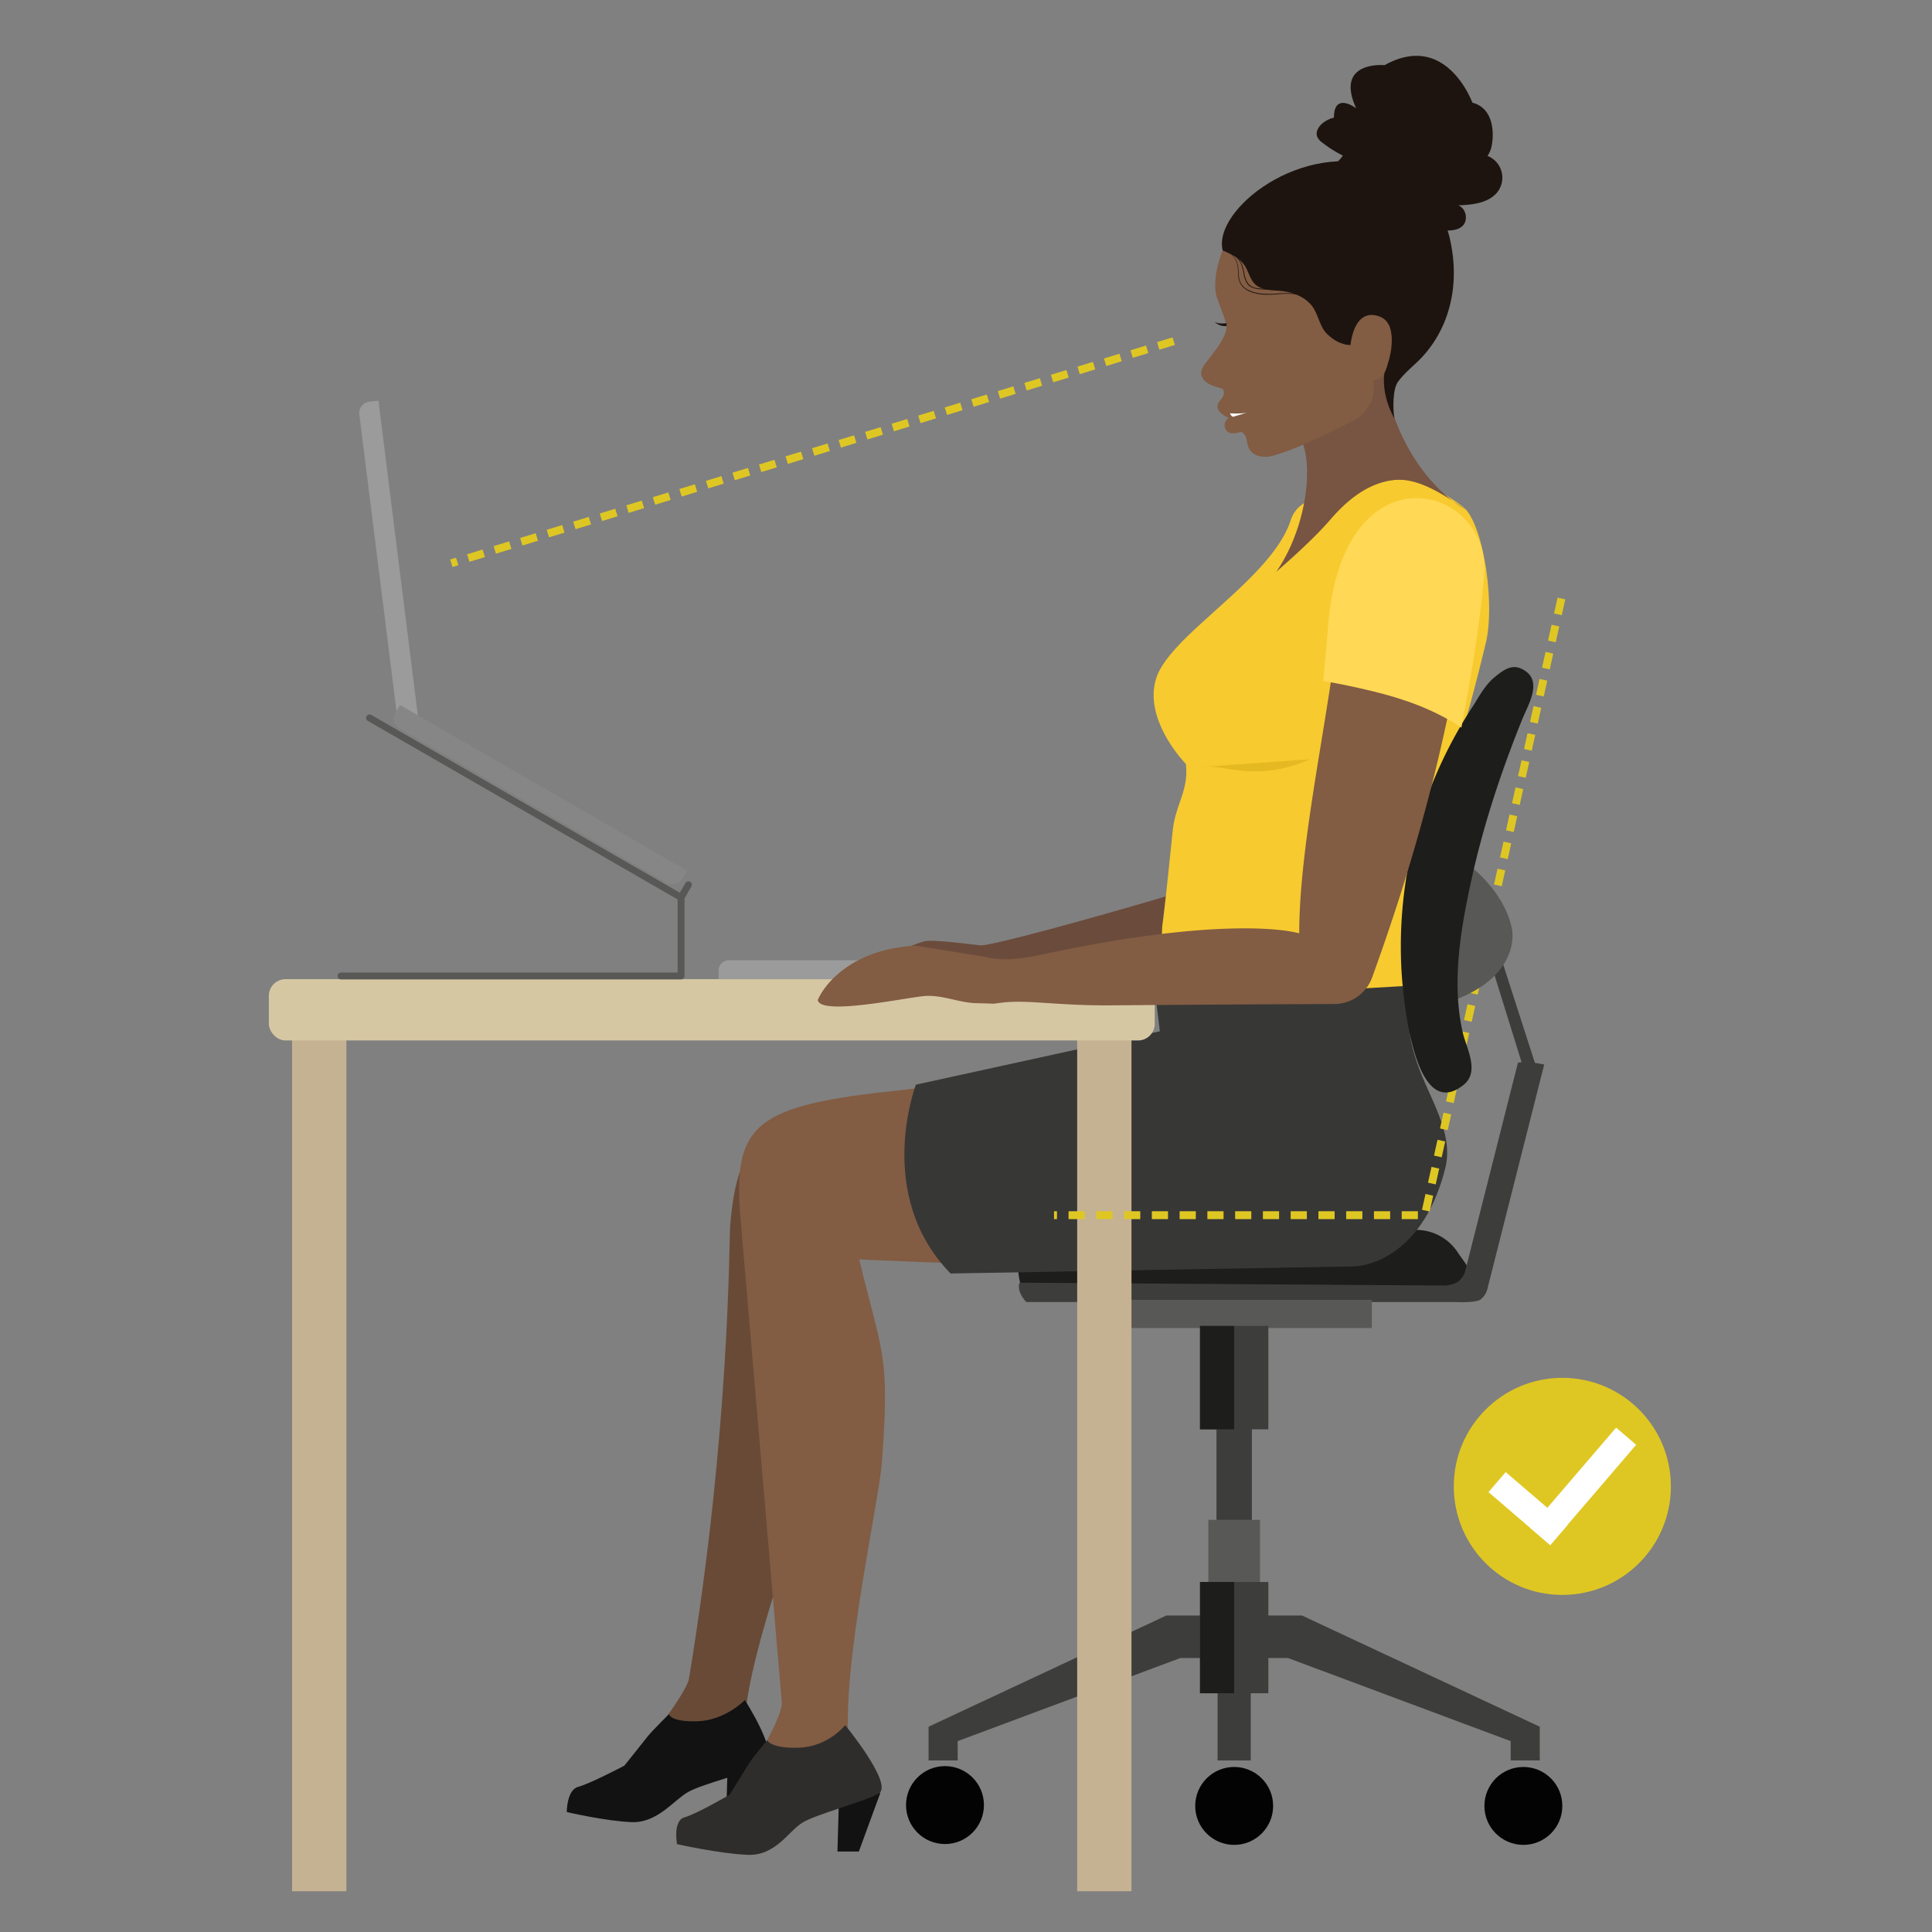 <svg id="Layer_1" data-name="Layer 1" xmlns="http://www.w3.org/2000/svg" width="1000" height="1000" viewBox="0 0 1000 1000"><rect x="0" y="0" width="1000" height="1000" fill="#808080" stroke="none"/><defs><style>.cls-1{fill:#1d1d1b;}.cls-2{fill:#3d3d3c;}.cls-3{fill:#585856;}.cls-4{fill:#030303;}.cls-5{fill:#111211;}.cls-6{fill:#6b4b3c;}.cls-7{fill:#684a37;}.cls-8{fill:#f7ca2f;}.cls-9{fill:#785442;}.cls-10{fill:#e5b922;}.cls-11{fill:#825c43;}.cls-12{fill:#373736;}.cls-13{fill:#2e2d2c;}.cls-14{fill:#1d140f;}.cls-15{fill:#fff;}.cls-16{fill:#c5b292;}.cls-17{fill:#d6c7a3;}.cls-18,.cls-21{fill:none;}.cls-18{stroke:#dfc723;stroke-miterlimit:10;stroke-width:4.075px;stroke-dasharray:8.383 5.987;}.cls-19{fill:#9c9b9b;}.cls-20{fill:#ffd855;}.cls-21{stroke:#585856;stroke-linecap:round;stroke-linejoin:round;stroke-width:3.562px;}.cls-22{fill:#868686;}.cls-23{fill:#dfc723;}</style></defs><path class="cls-1" d="M754.464,648.145c3.752,5.656,11.674,14.306,5.846,21.315q-.042.05-.084.1c-2.385,2.804-6.885,3.229-6.885,3.229H538.254a10.171,10.171,0,0,1-9.824-7.306c-3.083-10.843-3.952-29.835,28.279-28.912,9.751.279,134.076.095,176.216.024A25.779,25.779,0,0,1,754.464,648.145Z"/><polygon class="cls-2" points="777.349 497.027 795.182 552.379 788.366 552.379 771.175 497.027 777.349 497.027"/><path class="cls-2" d="M748.178,665.397s4.501-.308,6.885-2.321a10.149,10.149,0,0,0,3.393-5.462l27.22-107.503c4.359-1.188,13.597.895,13.597.895L769.894,667.037A10.177,10.177,0,0,1,766.5,672.5c-2.385,2.012-13.159,1.423-13.159,1.423H531.217s-5.311-5.31-3.459-10.019Z"/><rect class="cls-2" x="629.645" y="680.09" width="18.324" height="194.98"/><rect class="cls-3" x="567.554" y="672.788" width="142.508" height="14.603"/><rect class="cls-2" x="621.119" y="686.291" width="35.377" height="53.52"/><rect class="cls-1" x="621.121" y="686.291" width="17.689" height="53.52"/><polygon class="cls-2" points="673.916 836.187 796.979 893.746 796.979 911.209 788.142 911.209 781.92 911.209 781.92 901.206 666.668 858.194 639.462 858.194 642.157 836.187 673.916 836.187"/><polygon class="cls-2" points="603.699 836.187 635.459 836.187 638.153 858.194 610.947 858.194 495.695 901.206 495.695 911.209 489.474 911.209 480.636 911.209 480.636 893.746 603.699 836.187"/><rect class="cls-2" x="630.229" y="855.797" width="17.157" height="55.413"/><circle class="cls-4" cx="638.808" cy="934.744" r="20.166"/><circle class="cls-4" cx="788.493" cy="934.744" r="20.166"/><circle class="cls-4" cx="489.122" cy="934.302" r="20.166"/><rect class="cls-3" x="625.436" y="786.656" width="26.742" height="40.988"/><rect class="cls-2" x="621.12" y="818.835" width="35.375" height="57.587"/><rect class="cls-1" x="621.122" y="818.835" width="17.688" height="57.587"/><polygon class="cls-5" points="455.687 927.932 444.531 958.358 433.462 958.358 434.282 929.826 455.687 927.932"/><polygon class="cls-5" points="398.073 910.304 386.917 940.731 375.849 940.731 376.668 912.198 398.073 910.304"/><path class="cls-6" d="M630.34,455.375c-9.679,4.239-111.894,33.582-122.487,33.949-1.276.044-25.38-3.382-29.534-2.066A80.111,80.111,0,0,0,453.872,499.47a10.6,10.6,0,0,0-3.308,3.332c-1.629,3.12.168,6.868,1.935,9.933,2.554,4.434,5.658,9.289,10.666,10.437,2.723,3.693,4.027,4.296,7.336,7.483,1.764,1.699,3.772,3.406,6.507,2.968a3.035,3.035,0,0,0,2.453-2.357c.467-2.169-.356-1.623-.424-3.434a3.824,3.824,0,0,1,1.571-3.288c1.708-1.219,3.786-1.238,5.786-1.199,5.632.11,11.307.569,16.868-.29s11.022-2.888,14.374-7.361a53.989,53.989,0,0,0,3.727-6.676s6.86-1.483,9.954-1.492c17.156-.05,90.817-32.036,107.413-36.257-6.837-7.689,7.776-17.438,0-24.191Z"/><path class="cls-7" d="M577.68,553.708c-20.422,2.317-40.888,5.123-61.341,8.252-16.28,2.49-32.612,6.896-48.856,8.546-73.028,7.421-85.45,16.201-89.552,63.942-.625,7.274.033,105.362-21.315,234.399-1.349,8.152-26.67,39.333-23.811,37.72,2.883-1.628,53.454-6.347,53.062-9.427-3.688-28.983,33.109-124.793,38.041-144.343,13.473-53.406,15.134-74.701,12.162-120.699,0,0,189.431,19.987,223.159,7.973C659.229,640.071,729.744,572.504,577.68,553.708Z"/><path class="cls-5" d="M385.547,879.952s18.862,29.239,10.294,33.416-32.032,9.92-39.557,14.097-15.907,16.186-29.39,15.664-33.54-5.221-33.54-5.221-.063-11.487,5.957-13.053S323.174,913.89,323.174,913.89s10.041-12.531,12.068-15.142,10.989-11.487,10.989-11.487.83,4.177,15.019,3.655S385.547,879.952,385.547,879.952Z"/><path class="cls-8" d="M683.687,258.232a15.766,15.766,0,0,0-15.573,10.897c-5.634,17.649-25.48,34.551-42.489,50.017-8.503,7.732-23.523,20.778-27.087,31.651-7.156,21.835,15.254,44.587,15.254,44.587,1.586,13.917-5.298,20.589-6.786,34.516-1.556,14.563-3.404,33.888-5.286,48.413-1.604,12.386,4.072,40.687-.389,55.473a4.003,4.003,0,0,0,4.584,5.029c47.92-8.266,92.451-24.433,140.259-11.732-11.784-46.419-20.734-40.521-9.513-87.077,6.738-27.958,14.115-31.19,32.423-107.349,4.553-18.939-.507-57.171-10.129-68.686-2.751-3.292-22.506-15.802-27.466-15.802-15.734,0-37.646,1.755-50.899,10.064Z"/><path class="cls-9" d="M667.556,221.13c13.945,5.961,11.684,47.964-6.969,74.816,0,0,17.987-15.347,27.866-26.852,8.643-10.065,19.17-18.769,32.389-20.557s27.062,8.031,38.113,15.433c-26.201-15.117-42.24-50.064-42.24-74.315a120.921,120.921,0,0,1-51.872,23.523"/><path class="cls-10" d="M678.221,392.976c-29.874,12.736-43.927,1.914-57.435,4.065"/><path class="cls-11" d="M580.466,546.405c-21.259,2.461-42.473,5.442-63.612,8.766-16.827,2.646-33.349,7.325-50.296,9.078-76.182,7.883-87.734,17.21-83.148,67.921.001.01,21.081,246.766,21.261,248.985.702,8.631-20.963,41.781-18.228,40.067,2.757-1.73,55.592-6.742,54.599-10.014-9.346-30.786,13.764-132.559,15.341-153.326,4.334-57.071.32-56.319-11.655-106.023,0,0,204.963,10.08,238.539-2.682C683.265,649.179,745.513,566.37,580.466,546.405Z"/><path class="cls-12" d="M474.077,561.416l126.271-27.63-1.974-16.074L726.039,510.42c5.832,16.279.139,18.02,7.298,39.324,6.269,18.654,19.405,36.42,14.736,54.922-12.671,50.21-46.57,50.811-46.57,50.811L492.01,659.159C452.26,618.332,474.077,561.416,474.077,561.416Z"/><path class="cls-13" d="M437.482,892.951s25.512,31.058,17.193,35.495-32.168,10.538-39.378,14.975-13.865,17.193-28.285,16.639-36.605-5.546-36.605-5.546-2.219-12.201,3.882-13.865,23.294-11.647,23.294-11.647,8.319-13.311,9.983-16.084,9.521-12.201,9.521-12.201,1.664,4.437,16.639,3.882S437.482,892.951,437.482,892.951Z"/><path class="cls-11" d="M629.629,153.216c.69,2.483,4.699,12.151,5.14,14.862.826,5.081-5.322,12.795-8.059,16.424-2.335,3.096-6.022,6.61-4.688,10.251,1.681,4.59,8.118,5.441,10.643,6.464.607.246.88,1.477.836,2.13-.215,3.202-2.949,3.95-3.288,6.552a4.048,4.048,0,0,0,.674,2.768,11.844,11.844,0,0,0,5.28,3.628,4.212,4.212,0,0,0-2.297,3.942c.134,1.612,1.038,4.13,4.35,4.024,2.248-.072,1.367-.169,3.961-.617.265-.046.32-.091.55.047,3.041,1.82,2.239,4.58,3.574,8.044a7.519,7.519,0,0,0,5.118,4.223,13.454,13.454,0,0,0,6.817.066c13.891-3.481,40.719-17.268,44.068-19.292,3.515-2.125,4.792-4.457,6.976-7.936,2.43-3.87,1.685-11.956,1.685-11.956-.615-5.637,13.63-11.537,18.363-16.046,12.272-11.691,13.826-30.692,11.511-47.483-.492-3.568-18.434-68.832-83.343-32.395C632.665,114.859,626.896,143.377,629.629,153.216Z"/><path class="cls-14" d="M634.955,167.3c-2.139.181-4.425.334-6.296-.701a7.727,7.727,0,0,0,6.164,2.153"/><path class="cls-14" d="M684.82,63.575a15.087,15.087,0,0,1,3.612-2.043c-.024-.057-.053-.113-.077-.169.166.015.295.028.442.043a15.923,15.923,0,0,1,1.639-.521c.056-13.614,11.516-4.834,11.516-4.834-11.35-24.825,14.716-22.323,14.716-22.323C748.623,15.92,762.09,53.132,762.09,53.132c13.397,3.544,10.214,21.042,10.214,21.042a14.695,14.695,0,0,1-2.371,6.525,12.125,12.125,0,0,1,5.544,18.145,13.001,13.001,0,0,1-3.197,3.184c-4.683,3.395-11.428,4.042-17.477,4.258,4.064,1.53,5.313,7.714,2.161,10.7-2.044,1.937-5.09,2.326-7.906,2.324a41.22,41.22,0,0,1-14.925-2.831,41.524,41.524,0,0,1-3.928-2.109,8.389,8.389,0,0,0-2.504-.999c-1.723-.271-4.247.87-6.01,1.109-4.342.589-9.145.173-12.46-2.692s-4.127-8.752-.716-11.501c-4.109-1.198-8.531-.384-12.769-.988s-8.834-3.616-8.609-7.891c.241-4.57,5.522-6.976,7.883-10.897a62.751,62.751,0,0,1-10.511-6.631,7.82,7.82,0,0,1-2.725-3.122C680.779,68.155,682.612,65.281,684.82,63.575Z"/><path class="cls-15" d="M645.79,213.5c-2.837.82-9.163.431-9.163.431a3.047,3.047,0,0,0,1.533,1.806"/><path class="cls-14" d="M698.977,178.594c-4.709-.062-8.739-2.573-11.981-5.63-3.986-3.759-4.502-10.002-7.702-14.329-3.531-4.776-9.379-7.102-15.065-7.907-3.779-.535-8.112-.221-11.68-1.725-5.244-2.21-5.515-6.953-8.038-11.141-2.453-4.07-6.973-6.289-11.631-8.202-5.415-20.881,41.244-58.015,83.391-42.569,16.218,5.944,30.113,19.142,34.057,35.925,6.318,26.889-1.683,50.04-16.774,64.34-3.309,3.136-7.025,6.257-9.934,10.209-2.8,3.803-2.728,14.212-1.874,19.022,0,0-8.793-14.343-4.047-28.574,1.575-4.329,7.25-22.568-6.005-24.843C702.606,161.612,699.83,172.162,698.977,178.594Z"/><rect class="cls-16" x="151.173" y="523.598" width="28.108" height="455.303" transform="translate(330.454 1502.5) rotate(-180)"/><rect class="cls-16" x="557.546" y="523.598" width="28.108" height="455.303" transform="translate(1143.2 1502.5) rotate(-180)"/><rect class="cls-17" x="139.161" y="506.824" width="458.527" height="31.718" rx="8.614" transform="translate(736.849 1045.366) rotate(180)"/><path class="cls-14" d="M634.516,129.351a23.624,23.624,0,0,1,4.617,2.813,12.822,12.822,0,0,1,3.464,4.172,20.702,20.702,0,0,1,1.483,5.227,12.604,12.604,0,0,0,1.785,4.958,6.671,6.671,0,0,0,4.432,2.54c1.745.328,3.56.346,5.352.51q5.39.391,10.774.863-5.4-.223-10.796-.521a48.306,48.306,0,0,1-5.405-.454,9.193,9.193,0,0,1-2.617-.86,6.208,6.208,0,0,1-2.1-1.817,12.978,12.978,0,0,1-1.821-5.14,21.955,21.955,0,0,0-1.393-5.157,12.611,12.611,0,0,0-3.296-4.154A23.514,23.514,0,0,0,634.516,129.351Z"/><path class="cls-14" d="M633.426,129.432a10.369,10.369,0,0,1,7.486,9.11c.153,1.385.153,2.773.29,4.14a10.021,10.021,0,0,0,1.094,3.907,8.265,8.265,0,0,0,2.776,2.91,18.872,18.872,0,0,0,7.759,2.45,46.8,46.8,0,0,0,8.251.001,44.99,44.99,0,0,1,8.313-.039,28.873,28.873,0,0,1,8.049,2.051,23.469,23.469,0,0,1,6.949,4.491,23.36,23.36,0,0,0-7.031-4.292,28.9,28.9,0,0,0-7.998-1.958,44.742,44.742,0,0,0-8.258.114,47.162,47.162,0,0,1-8.325.069,24.058,24.058,0,0,1-4.094-.852,14.313,14.313,0,0,1-3.82-1.725,8.62,8.62,0,0,1-2.864-3.061,10.353,10.353,0,0,1-1.095-4.038c-.127-1.388-.114-2.773-.253-4.141a10.466,10.466,0,0,0-7.23-9.137Z"/><polyline class="cls-18" points="808.18 309.785 737.498 628.969 545.552 628.969"/><path class="cls-19" d="M371.95,497.026h84.114a0,0,0,0,1,0,0v4.476a5.321,5.321,0,0,1-5.321,5.321H377.272a5.321,5.321,0,0,1-5.321-5.321v-4.476A0,0,0,0,1,371.95,497.026Z" transform="translate(828.014 1003.85) rotate(-180)"/><path class="cls-3" d="M759.341,447.077s19.301,13.337,23.302,34.01c0,0,5.335,25.341-34.01,38.011C748.633,519.099,711.365,467.75,759.341,447.077Z"/><path class="cls-1" d="M793.236,358.626c-1.027,4.825-3.816,9.935-5.416,13.898-10.907,27.019-20.128,54.91-26.328,83.399-5.527,25.398-10.183,52.508-4.428,78.293,1.849,8.286,9.084,20.41.47,27.316-25.98,20.824-31.395-47.223-32.077-58.453A225.512,225.512,0,0,1,753.844,379.613q3.962-7.085,8.396-13.893c3.568-5.485,6.265-11.024,11.495-15.313,4.149-3.403,8.454-6.647,13.539-4.358C793.454,348.832,794.312,353.573,793.236,358.626Z"/><line class="cls-18" x1="607.498" y1="176.584" x2="233.626" y2="291.537"/><path class="cls-11" d="M517.47,519.099c-1.135.154-2.228.293-3.286.419-2.939-.143-5.89-.199-8.907-.276-9.041-.229-17.541-4.372-26.5-3.71-9.606.71-54.206,10.412-55.508,2.068,3.389-8.018,17.628-26.462,50.835-28.124l35.938,5.797c9.935,2.59,20.876.57,30.918-1.569,79.184-16.866,118.778-13.977,131.516-10.617,0-49.741,17.378-120.968,20.848-167.078,6.04-80.276,72.219-62.474,68.127-21.576C751.788,390.989,719.06,481.3,710.221,505.926a20.837,20.837,0,0,1-19.329,13.753s-67.425.28-115.135.685C546.165,520.614,531.639,517.172,517.47,519.099Z"/><path class="cls-20" d="M710.559,357.806c-8.331-2.014-16.971-3.89-25.684-5.314,1.053-10.616,1.916-20.166,2.505-27.988,7.164-95.212,85.656-74.097,80.802-25.59-2.665,26.632-6.86,52.774-11.786,77.709C742.602,367.332,726.651,361.697,710.559,357.806Z"/><path class="cls-11" d="M720.118,173.218c.885,6.611-1.046,12.588-2.085,16.069a16.364,16.364,0,0,1-1.92,4.483,6.828,6.828,0,0,1-3.801,2.914,7.403,7.403,0,0,1-4.884-.656,13.907,13.907,0,0,1-7.091-7.997,18.116,18.116,0,0,1-.222-10.806,7.795,7.795,0,0,1,1.58-3.24,8.61,8.61,0,0,1,4.275-2.178,16.658,16.658,0,0,1,6.6-.681c2.205.31,3.2-5.359,4.334-3.442"/><polyline class="cls-21" points="176.506 505.159 352.511 505.159 352.511 464.503 191.264 371.581"/><line class="cls-21" x1="352.511" y1="464.503" x2="356.337" y2="457.944"/><path class="cls-19" d="M121.299,287.744H281.14a5.807,5.807,0,0,1,5.807,5.807v4.885a0,0,0,0,1,0,0H115.492a0,0,0,0,1,0,0v-4.885A5.807,5.807,0,0,1,121.299,287.744Z" transform="translate(-64.611 529.151) rotate(-97.134)"/><path class="cls-22" d="M198.702,407.054H358.543a5.807,5.807,0,0,1,5.807,5.807v4.885a0,0,0,0,1,0,0H192.894a0,0,0,0,1,0,0v-4.885a5.807,5.807,0,0,1,5.807-5.807Z" transform="translate(313.716 908.86) rotate(-150)"/><circle class="cls-23" cx="808.659" cy="769.348" r="56.18"/><rect class="cls-15" x="769.816" y="774.013" width="42.147" height="13.671" transform="translate(698.75 -326.735) rotate(40.611)"/><rect class="cls-15" x="785.26" y="762.502" width="68.358" height="13.671" transform="translate(1936.866 648.033) rotate(130.611)"/></svg>